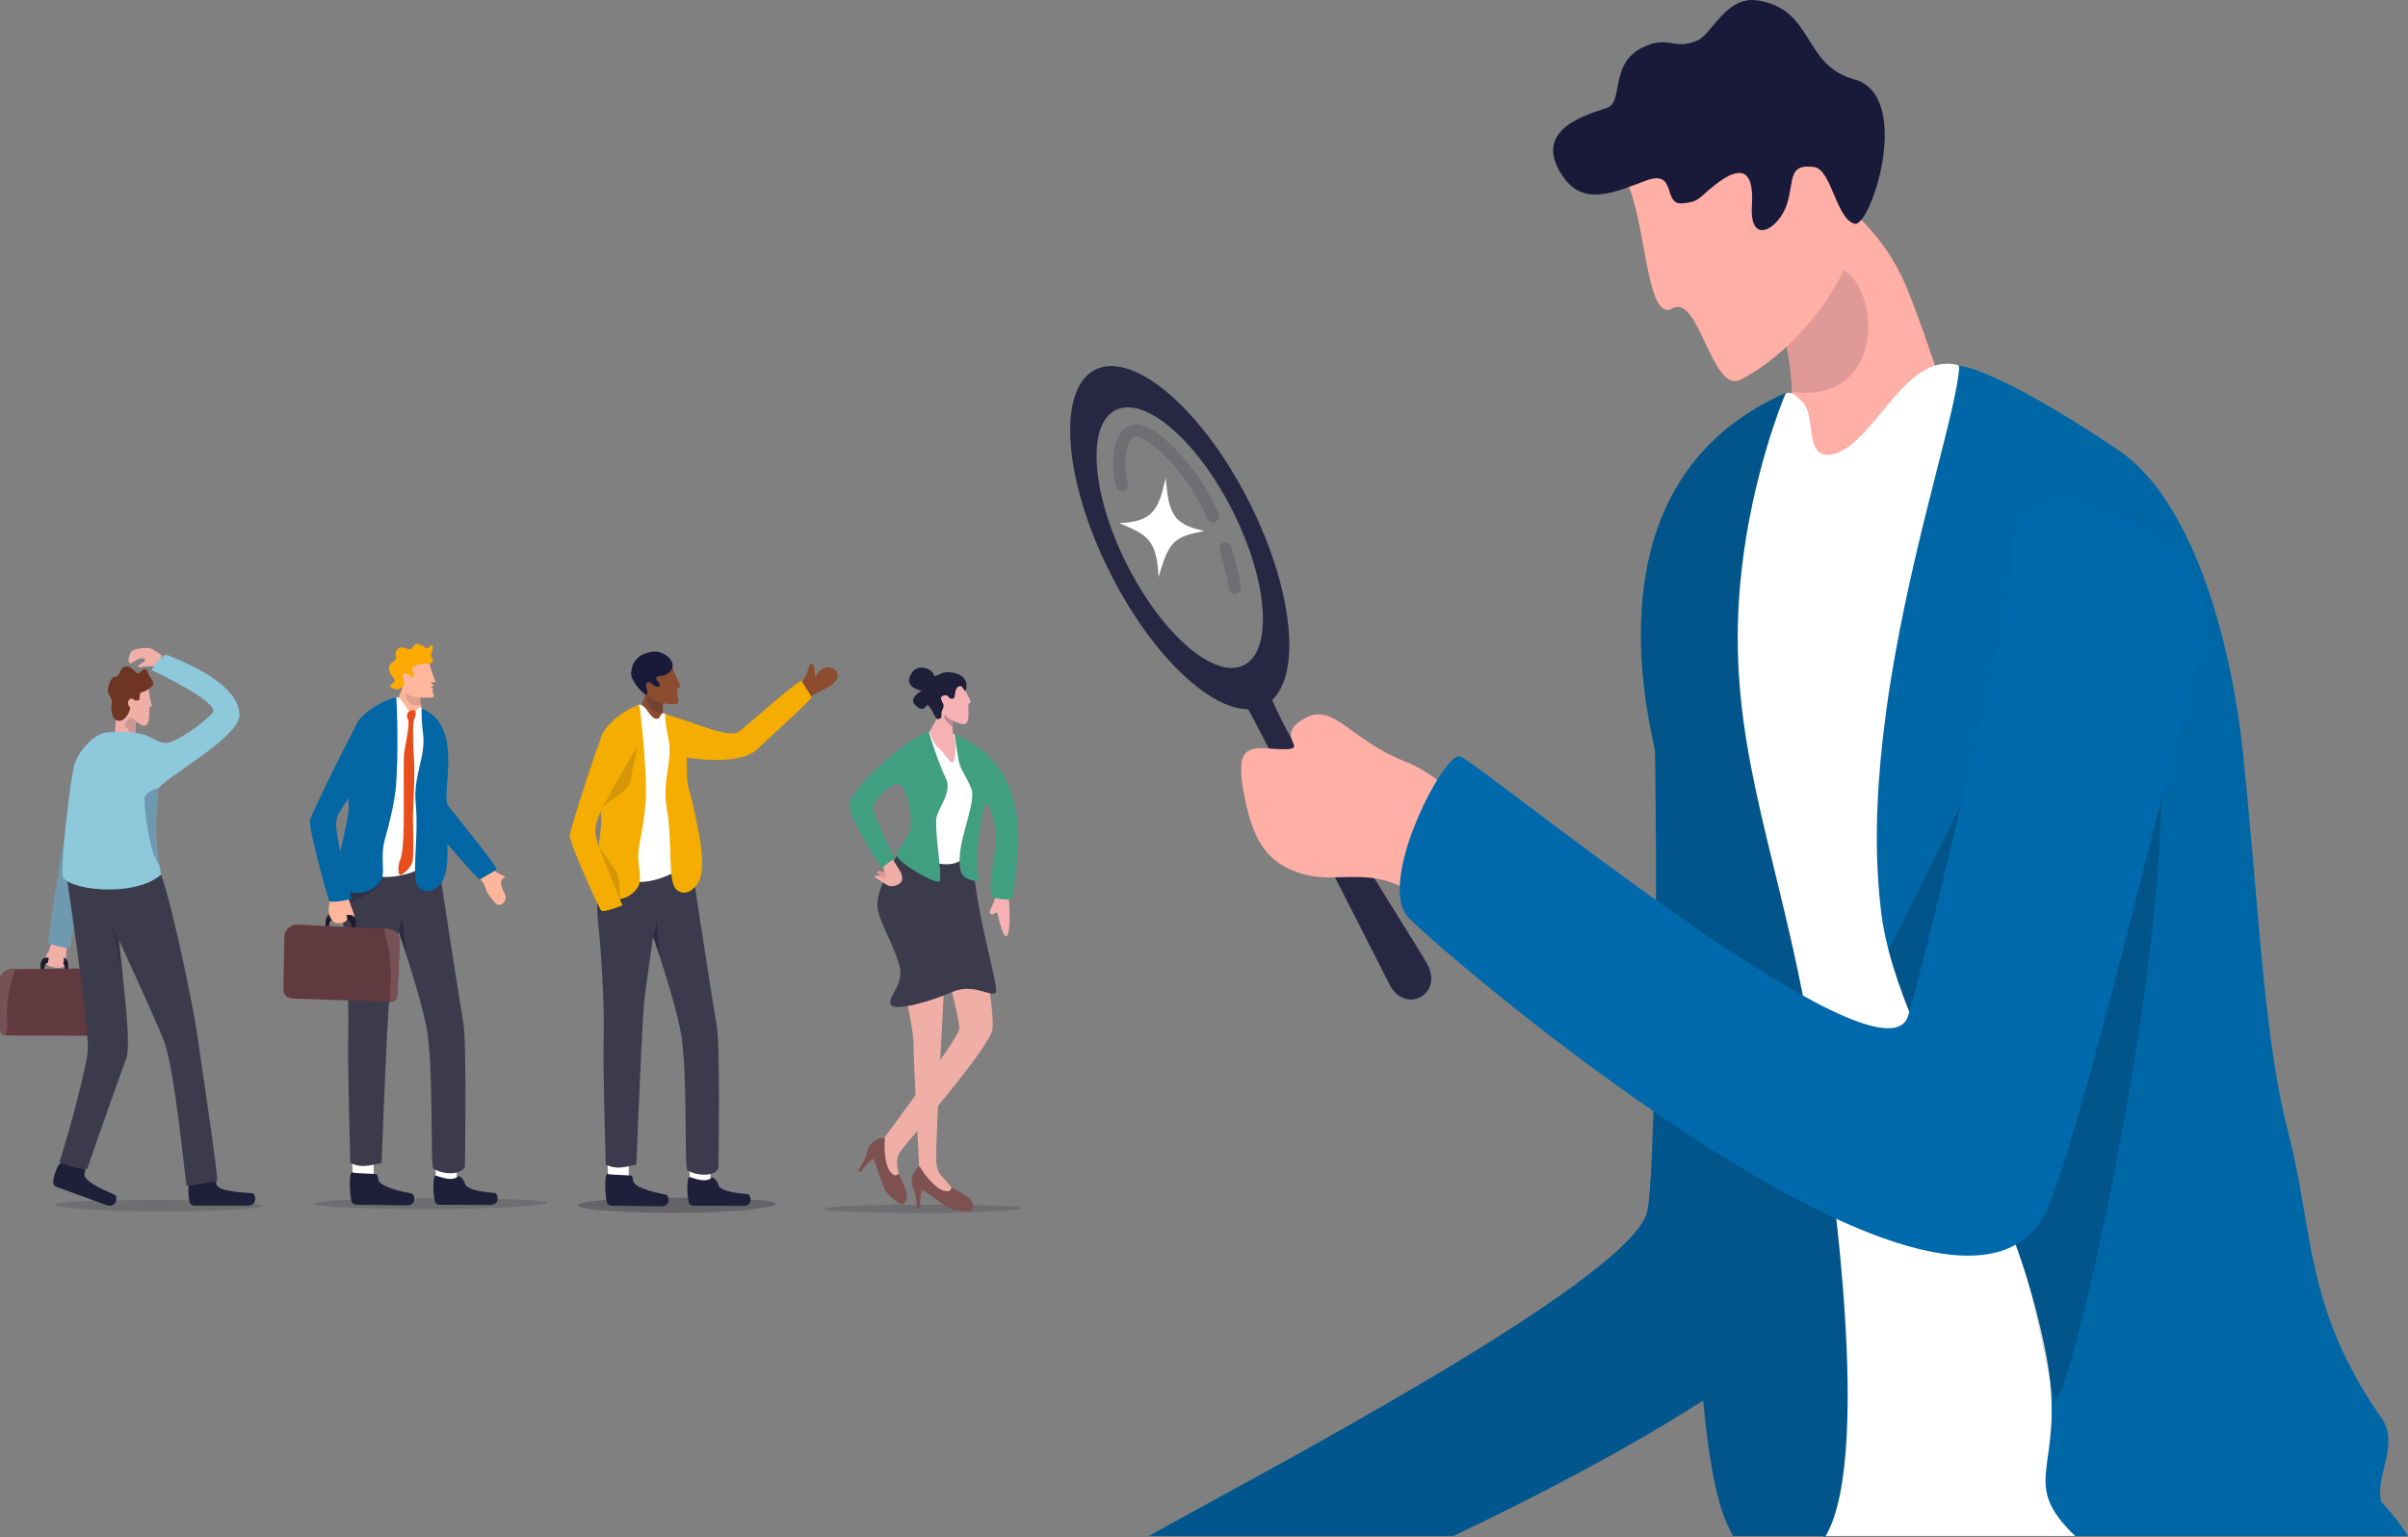 <?xml version="1.0" encoding="UTF-8"?>
<svg xmlns="http://www.w3.org/2000/svg" xmlns:xlink="http://www.w3.org/1999/xlink" id="Layer_1" viewBox="0 0 1252.78 800">
  <rect x="0" y="0" width="1252.78" height="800" fill="#808080" stroke="none"/>
  <defs>
    <style>.cls-1,.cls-2{opacity:.35;}.cls-1,.cls-2,.cls-3,.cls-4,.cls-5,.cls-6,.cls-7,.cls-8,.cls-9,.cls-10,.cls-11,.cls-12,.cls-13,.cls-14,.cls-15,.cls-16,.cls-17,.cls-18,.cls-19,.cls-20,.cls-21,.cls-22,.cls-23,.cls-24,.cls-25,.cls-26,.cls-27,.cls-28,.cls-29,.cls-30,.cls-31,.cls-32,.cls-33,.cls-34,.cls-35,.cls-36,.cls-37,.cls-38,.cls-39,.cls-40,.cls-41{stroke-width:0px;}.cls-1,.cls-8,.cls-10,.cls-14,.cls-27{fill:#1f1f3b;}.cls-2,.cls-7,.cls-9,.cls-12,.cls-15,.cls-16,.cls-26{fill:#1f1f39;}.cls-3{fill:#323240;opacity:.37;}.cls-4{fill:#0a0a0a;}.cls-4,.cls-42{opacity:.18;}.cls-5{fill:url(#linear-gradient);}.cls-6{opacity:.2;}.cls-6,.cls-11,.cls-23{fill:#191939;}.cls-7{opacity:.16;}.cls-8{opacity:.15;}.cls-9,.cls-10{opacity:.46;}.cls-11,.cls-12{opacity:.14;}.cls-13{fill:#32323f;opacity:.23;}.cls-14,.cls-15{opacity:.54;}.cls-16{opacity:.28;}.cls-43{fill:none;stroke:#191939;stroke-linecap:round;stroke-miterlimit:10;stroke-width:6.3px;}.cls-17{fill:#f4ad00;}.cls-18{fill:#603a3e;}.cls-19{fill:#775155;}.cls-20{fill:#3b3b4c;}.cls-21{fill:#3b3b4d;}.cls-22{fill:#272744;}.cls-24{fill:#419f81;}.cls-25{fill:#201b2c;}.cls-28{fill:#8b4c30;}.cls-29{fill:#8dc9db;}.cls-30{fill:#6d3522;}.cls-31{fill:#7e5151;}.cls-32{fill:#ffafa6;}.cls-33{fill:#fff;}.cls-34{fill:#ffb69c;}.cls-35{fill:#fa0;}.cls-36{fill:#e84e1b;}.cls-37{fill:#efaea6;}.cls-38{fill:#f5b1b4;}.cls-39{fill:#0267a4;}.cls-40{fill:#0067a7;}.cls-41{fill:#0069ab;}</style>
    <linearGradient id="linear-gradient" x1="-176.8" y1="632.27" x2="-170.84" y2="632.27" gradientTransform="translate(129.91 -111.11) rotate(165.15) scale(1 -1)" gradientUnits="userSpaceOnUse">
      <stop offset="0" stop-color="#efaea6"></stop>
      <stop offset=".14" stop-color="#edafa6"></stop>
      <stop offset=".17" stop-color="#ebb1a7"></stop>
      <stop offset=".25" stop-color="#e4a099"></stop>
      <stop offset=".3" stop-color="#df9490"></stop>
    </linearGradient>
  </defs>
  <path class="cls-22" d="m577.49,298c24.28,48.26,60.21,79.21,80.24,69.13,20.04-10.08,16.6-57.37-7.69-105.63-24.28-48.26-60.21-79.21-80.24-69.13-20.04,10.08-16.6,57.37,7.69,105.63Zm2.89-84.6c15.21-7.66,42.5,15.84,60.94,52.49,18.44,36.64,21.06,72.56,5.84,80.21-15.21,7.66-42.5-15.84-60.94-52.49-18.44-36.64-21.06-72.56-5.84-80.21Z"></path>
  <path class="cls-22" d="m644.85,360.43c13.94,25.65,69.93,135.71,78,151.75,8.07,16.04,28.62,5.28,19.48-10.85-9.14-16.13-77.04-120.82-82.12-142.14-5.08-21.32-15.36,1.24-15.36,1.24Z"></path>
  <g class="cls-42">
    <path class="cls-43" d="m631.15,268.67c-2.79-6.13-5.53-11.04-7.64-14.53-7.89-13.01-26.47-33.38-34.72-29.68-8.25,3.7-7.17,22.46-5,27.86"></path>
    <path class="cls-43" d="m642.5,305.89c-1.22-7.45-2.96-14.34-4.94-20.58"></path>
  </g>
  <path class="cls-41" d="m597.64,799.25h158.45c42.39-20.15,90.11-44.91,130.02-70.55,12.24-7.86,23.75-15.81,34.14-23.73,15.88-12.09,29.15-24.13,38.48-35.72,7.68-9.54,12.69-18.79,14.26-27.51.76-4.18.73-8.25-.18-12.16-4.13-17.93-5.53-54.94-5.49-97.68.11-96.93,7.65-223.31,7.65-223.31,0,0-36.35-10.49-68.83-12.61-2.4-.16-4.79-.27-7.13-.32-27.39-.67-49.67,5.95-40.9,32.03,1.38,4.1,2.36,28.88,2.91,62.68.38,23.03.56,50.25.53,77.97-.03,39.06-.48,79.13-1.35,109.89-.78,27.71-1.92,47.87-3.43,52.93-10.89,36.65-205.98,138.21-259.14,168.11Z"></path>
  <path class="cls-32" d="m1026.26,259.35l-70.58,32.02s-45.36-28.28-34.04-44.09c8.63-12.04,11.04-28.19,10.63-43.34-.47-16.81-4.43-32.4-7.3-39.72-2.11-5.37-4.02-7.32-5.14-8.02-.62-.4-1-.4-1.02-.4l.8-.47,29.02-17.48,1-3.45,8.33-28.88s21.72,14.65,33.6,43.22c10.84,26.03,28.52,80.18,34.7,110.61Z"></path>
  <path class="cls-11" d="m932.27,203.93c-.47-16.81-4.43-32.4-7.3-39.72-2.11-5.37-4.02-7.32-5.14-8.02-.09-.29-.16-.59-.22-.87-5.98-25.88,24.13-23.54,24.13-23.54,0,0,2.52.96,5.89,2.62,5.02,2.49,11.95,6.57,15.31,11.47,14.47,21.08,8.14,63.54-32.67,58.06Z"></path>
  <path class="cls-4" d="m597.64,799.25h158.45c42.39-20.15,90.11-44.91,130.02-70.55,12.24-7.86,23.75-15.81,34.14-23.73,15.88-12.09,29.15-24.13,38.48-35.72,7.68-9.54,12.69-18.79,14.26-27.51.76-4.18.73-8.25-.18-12.16-4.13-17.93-5.53-54.94-5.49-97.68.11-96.93,7.65-223.31,7.65-223.31,0,0-36.35-10.49-68.83-12.61-2.4-.16-4.79-.27-7.13-.32-27.39-.67-49.67,5.95-40.9,32.03,1.38,4.1,2.36,28.88,2.91,62.68.38,23.03.56,50.25.53,77.97-.03,39.06-.48,79.13-1.35,109.89-.78,27.71-1.92,47.87-3.43,52.93-10.89,36.65-205.98,138.21-259.14,168.11Z"></path>
  <path class="cls-32" d="m846.81,95.85c9.75,21.22,9.71,72.37,23.37,64.6,13.66-7.78,20.55,44.85,35.39,37.1,35.94-18.78,63.94-64.05,58.89-83.67-5.04-19.62-34.36-65.82-34.36-65.82l-83.29,47.8Z"></path>
  <path class="cls-23" d="m894.14,94.77c-10.39,7.59-9.25,10.42-19.18,11.05s-2.51-17.74-18.41-11.92c-15.9,5.81-32.36,13.94-43.27-1.84-15.78-22.84,7.67-31.15,22.43-35.81,9.5-3,1.19-22.63,18.6-31.42,13.65-6.9,16.48,1.75,28.93-3.86,7.52-3.39,14.84-23.08,30.87-20.77,29.73,4.28,23.52,33.68,50.37,41.01,31.31,8.54,8.72,77.3.43,75.22-9.67-2.43-12.02-28.3-21.12-29.53-13.72-1.86-10.3,7.01-14.07,19.15-4.03,12.97-19.63,22.43-18.27,1.02,1.37-21.42-7.9-19.15-17.31-12.28Z"></path>
  <path class="cls-33" d="m893.36,490.35c2.61,40.28,6.86,80.07,11.72,116.87,4.79,36.28,10.18,69.66,15.16,97.74,9.28,52.37,17.16,86.32,17.16,86.32,0,0,3.31,3.46,10.7,7.96.41.25.83.5,1.26.75.15-.25.3-.5.45-.75h201.97c53.41-25.65,7.42-80.61,3.78-99.96-2.1-11.14-22.65-130.53-41.74-241.61-16.61-96.7-32.11-187.11-33.34-194.29-.05-.31-.08-.46-.08-.46,0,0-17.92-33.78-61.13-72.21-.31-.28-.62-.55-.94-.83-28.15-6.88-43.75,43.5-66.1,46.67-13.56,1.92-7.44-20.56-14.31-27.19-2.98-2.88-5.83-6.29-9.03-4.48-1.34.76-2.75,2.43-4.25,5.43-11.98,23.98-20.26,53.08-25.63,85.33-9.76,58.46-10.02,127.27-5.66,194.7Z"></path>
  <path class="cls-40" d="m977.71,465.25c.06.85.13,1.68.22,2.51.32,3.09.67,6.21,1.08,9.28.11.81.25,1.64.36,2.44.13.83.29,1.66.42,2.49.7,3.95,1.6,8,2.67,12.15,2.68,10.35,6.44,21.28,10.86,32.44,15.22,38.48,38.14,79.66,50.58,108.91v.02c.6,1.43,1.19,2.85,1.77,4.22.83,2.08,1.61,4.08,2.33,6.01.24.65.47,1.31.7,1.96.48,1.33.95,2.65,1.4,3.96.47,1.33.92,2.65,1.37,3.97.5,1.53,1.01,3.02,1.5,4.53.54,1.73,1.08,3.41,1.61,5.11.03.1.06.2.1.31,3.68,11.99,6.53,23.36,8.82,34.12,1.47,6.91,2.44,13.14,3.05,18.79,5.05,46.9-15.13,53.57,12.98,80.72.03.03.06.05.08.08h173.14c-3.67-6.01-8.7-12.19-13.94-17.88-3.32-13.47,9.84-29.69.17-43.55-40.21-57.52-35.16-97.2-48.41-148.15-10.23-39.13-13.9-90.2-19.05-149.35-1.37-15.58-2.85-31.72-4.57-48.35-5.24-50.93-23.63-130.21-65.27-158.08-65.03-43.53-82.4-43.59-82.4-43.59,0,.13,0,.27-.01.42-.65,19.68-20.83,80.35-33.27,149.67-1.84,10.27-3.52,20.69-4.91,31.22,0,.09,0,.18-.02.29-4.19,31.27-6.1,63.3-3.36,93.33Zm264.96,323.35c.51.53.85.9,1.01,1.06-.36-.35-.69-.7-1.01-1.06Z"></path>
  <path class="cls-40" d="m861.03,390.37c2.28,10,4.34,17.03,4.86,19.71,3.3,16.69,7.53,43.19,11.18,69.17,2.01,14.28,3.84,28.39,5.25,40.64,3.87,33.87,2.61,57.47,1.51,74.09-.29,4.33-.57,8.18-.74,11.63-1.21,23.77-1.18,77.58,3.01,123.11,2.47,26.88,6.39,50.87,12.35,64.08,1.05,2.33,2.09,4.48,3.12,6.46h46.53c.41.25.83.5,1.26.75.15-.25.3-.5.45-.75,12.64-21.61,13.49-72.67,8.91-130-.92-11.49-2.05-23.22-3.36-35.02-3.58-32.45-8.44-65.39-13.49-94.93-1.25-7.31-2.56-14.38-3.91-21.24-16.07-81.55-38.08-133.79-33.22-206.73.35-5.22.83-10.35,1.4-15.35,5.62-49.01,20.84-86.53,22.76-91.09.13-.31.19-.47.19-.47-92.35,40.74-78.08,142-68.07,185.95Z"></path>
  <path class="cls-4" d="m861.03,390.37c2.28,10,4.34,17.03,4.86,19.71,3.3,16.69,7.53,43.19,11.18,69.17,2.01,14.28,3.84,28.39,5.25,40.64,3.87,33.87,2.61,57.47,1.51,74.09-.29,4.33-.57,8.18-.74,11.63-1.21,23.77-1.18,77.58,3.01,123.11,2.47,26.88,6.39,50.87,12.35,64.08,1.05,2.33,2.09,4.48,3.12,6.46h46.53c.41.25.83.5,1.26.75.15-.25.3-.5.45-.75,12.64-21.61,13.49-72.67,8.91-130-.92-11.49-2.05-23.22-3.36-35.02-3.58-32.45-8.44-65.39-13.49-94.93-1.25-7.31-2.56-14.38-3.91-21.24-16.07-81.55-38.08-133.79-33.22-206.73.35-5.22.83-10.35,1.4-15.35,5.62-49.01,20.84-86.53,22.76-91.09.13-.31.19-.47.19-.47-92.35,40.74-78.08,142-68.07,185.95Z"></path>
  <path class="cls-32" d="m778.83,480.73c-18.87-6.94-14.16,8.63-34.36-8.92-28.22-24.51-45.62-10.9-66.9-17.09-18.33-5.33-26.35-17.15-30.97-44.98-4.35-26.19,7.8-19.57,22.42-19.89,11.66-.25-6.14-6.74,9.33-15.84,15.47-9.1,23.96,11.06,52.57,22.18,24.87,9.66,51.19,43.03,60.02,50.6,8.83,7.56-12.11,33.94-12.11,33.94Z"></path>
  <path class="cls-4" d="m1068.78,729.1c-2.31-10.85-10.46-51.76-14.18-63.86-.54-1.7-1.08-3.38-1.61-5.11-.49-1.5-1.01-3-1.5-4.53-.45-1.32-.9-2.64-1.37-3.97-.67-1.95-1.39-3.92-2.11-5.92-.72-1.93-1.5-3.92-2.33-6.01-.58-1.37-1.17-2.78-1.77-4.21v-.02c-16.05-37.72-49.54-95.31-61.44-141.35l43.1-86.19,98.78,8.33c-1.32,112.95-48.19,315.08-55.57,312.83Z"></path>
  <path class="cls-41" d="m992.69,528.68c-13.13,41.33-222.34-131.53-233.14-135.06-8.1-2.65-43.4,65.01-27.07,83.5,13.43,15.21,292.8,255.59,333.87,149.17,21.52-55.75,61.33-228.97,80.52-295.63,14.99-52.05-107.55-100.45-100.15-39.17,1.82,15.07-47.58,216.89-54.03,237.2Z"></path>
  <path class="cls-13" d="m28.39,626.82c0,1.64,25.45,3.54,54.78,3.54,29.33,0,53.11-1.33,53.11-2.96s-23.78-2.96-53.11-2.96c-29.33,0-54.78.75-54.78,2.39Z"></path>
  <path class="cls-37" d="m27.36,488.12c-1.05,5.68-2.47,7.58-2.47,7.58,0,0-2.37,3.58-1.11,5.68,1.26,2.1,11.15,4.21,10.73-1.05-.42-5.26,1.05-12.21,1.05-12.21l-3.16-3.16-5.05,3.16Z"></path>
  <path class="cls-37" d="m110.55,615.39c.23-4.45-.61-15.66-.61-15.66l-11.77.11,1.41,16.83,8.02,5,2.96-6.28Z"></path>
  <path class="cls-26" d="m111.39,613.48c1.23-.3.72.88,1.19,2.74,1.06,4.26,16.57,4.31,18.91,4.68,1.21.19,3.18,6.45-2.83,6.45-5.19,0-21.84.06-27.52.02-1.19,0-2.23-.81-2.52-1.96-1.04-4.11-.79-10.5.8-10.65,2.39-.78,6.84-.04,11.97-1.29Z"></path>
  <path class="cls-25" d="m35.48,501.89l.08,5.55s-.02.05-.05.05l-1.7.03s-.05-.02-.05-.05l-.06-3.91c-.02-1.5-.89-2.7-1.95-2.68l-6.84.1c-1.06.02-1.89,1.24-1.87,2.74l.06,3.91s-.02.05-.05.05l-1.7.03s-.05-.02-.05-.05l-.08-5.55c-.03-2,1.09-3.64,2.5-3.66l9.15-.14c1.41-.02,2.58,1.59,2.61,3.59Z"></path>
  <path class="cls-25" d="m25.56,498.41s.06.03.05.06l-.7,2.48h0c-1.06.02-1.89,1.24-1.87,2.74l.06,3.91s-.02.05-.05.05l-1.7.02s-.05-.02-.05-.05l-.08-5.55c-.03-2,1.09-3.64,2.5-3.66h1.85Z"></path>
  <path class="cls-18" d="m0,510.24l.24,25.76c.01,1.56,1.29,2.81,2.84,2.79h.03s46.01.17,46.01.17c5.19-.05,5.12-3.71,5.11-5.24l.5-24.36c-.01-1.53-1.9-5.54-6.05-5.44l-40.93.35h-1.54c-3.38.04-6.25,2.51-6.22,5.97Z"></path>
  <path class="cls-19" d="m0,510.24l.24,25.76c.01,1.56,1.29,2.81,2.84,2.79h0s.04-.01.05-.03c.51-1.53.82-3.94.54-7.72-.69-9.18,1.84-19.61,4.07-26.7,0-.03-.01-.06-.05-.06h-1.47c-3.38.04-6.25,2.51-6.22,5.97Z"></path>
  <path class="cls-29" d="m31.57,447.22c-3.78,23.26-6.68,43.47-6.68,43.47,0,0,10.3,3.76,11.45,2.03,1.15-1.73,13.75-91.01,13.75-91.01,0,0-10.94-1.07-18.52,45.51Z"></path>
  <path class="cls-16" d="m31.57,447.22c-3.78,23.26-6.68,43.47-6.68,43.47,0,0,10.3,3.76,11.45,2.03,1.15-1.73,13.75-91.01,13.75-91.01,0,0-10.94-1.07-18.52,45.51Z"></path>
  <path class="cls-37" d="m42.31,609.53c1.74-4.1,4.81-14.91,4.81-14.91l-11.1-3.94-4.46,16.28,5.81,7.45,4.94-4.88Z"></path>
  <path class="cls-26" d="m43.75,608.03c1.26.14.38,1.07.17,2.98-.47,4.36,14.08,9.74,16.15,10.9,1.07.6.77,7.15-4.87,5.09-4.88-1.79-20.53-7.45-25.85-9.43-1.11-.42-1.82-1.53-1.69-2.71.44-4.22,2.87-10.13,4.41-9.72,2.52.09,6.43,2.31,11.69,2.9Z"></path>
  <path class="cls-20" d="m83.81,455.05c6.65,18.7,17.37,72.77,18.7,82.53,1.33,9.76,10.96,73.58,10.51,76.83-11.52,2.44-15.94,2.62-15.94,2.62-1.33-8.13-6.32-62.07-11.97-75.9-5.65-13.82-23.19-51.93-23.19-51.93,2.02,21.25,6.7,55.16,3.6,62.07-5.8,15.45-20.19,57.09-20.19,57.09-7.32-.64-15.68-3.62-14.35-4.03,3.88-10.94,13.32-46.27,14.65-56.84,1.33-10.57-11.63-95.94-11.63-95.94l40.14-2.2,9.66,5.69Z"></path>
  <path class="cls-16" d="m61.92,489.2c.36,6.1,1.43,12.53,2.05,19.59l-7.21-32.14s1.42,5.6,5.16,12.55Z"></path>
  <path class="cls-37" d="m77.13,357.04c.7,7.75,1.95,9.53,1.92,10.45-1.52.7-1.21-1.15-1.3,2.82-.13,5.77-.82,10.23-7.03,5.04-.13,4.25-.17,5.75-.17,5.75l-2.69,7.75-9.05-4.57c3.29-6.65-1.04-26.74,3.66-30.6,4.7-3.86,14.46,1.09,14.67,3.36Z"></path>
  <path class="cls-30" d="m67.74,368.13c-2.65-2.25-.07-6.66,2.46-3.59,2.63,0,2.49-.28,2.48-2.61-.01-2.33,1.82-1.36,3.82-2.89,2-1.52,4.31-2.37,2.7-5.09-.92-1.54-1.23-1.55-1.86-2.9-.63-1.35-.74-3.93-2.99-2.5-2.25,1.43-1.96,3.19-4.59.36-2.63-2.83-5.94-3.01-7.36.78-1.65,4.38-2.93.55-4.94,4.69-3.6,7.41,1.41,7.48.68,11.79-.72,4.31.54,8.91,3.85,8.92,3.31.02,5.67-4.69,5.74-6.97Z"></path>
  <path class="cls-7" d="m70.72,375.35c-1.7-2.28-2.71-2.09-3.28-1.63-5.08,4.12-.34,5.36,1.08,8.49,1.42,3.13,2.01-2.33,2.01-2.33l.19-4.53Z"></path>
  <path class="cls-37" d="m81.7,346.7c-1.81-.41-1.51.22-3.96.01s-5.92,1.32-5.84.04c.08-1.28,3.88-2.44,3.61-3.05-1.58-3.57-6.57,1.93-7.83,1.43-1.14-.45-1.22-2.64.56-6.05.77-1.47,7.78-2.45,10.02-1.69,2.24.76,4.85,2.95,5.74,3.53s-2.3,5.77-2.3,5.77Z"></path>
  <path class="cls-29" d="m53.69,381.47c2.6-.78,15.1-1.3,21.82,1.02,4.23,1.46,6.09,3.66,10.36,4.13,4.76.52,19.46-9.86,24.73-15.69,4.65-5.14-31.6-22.23-31.6-22.23.3-2.1,5.85-7.84,7.47-8.14,3.51,1.85,37.7,13.51,38.12,31.33.29,12.12-41.21,33.97-42.32,38.85-.22,12.2-3.5,18.99,1.55,44.31-13.8,12.44-50.42,8.08-51.3.36s4.37-52.58,6.35-58.04c2.57-7.11,9.12-14.18,14.83-15.89Z"></path>
  <path class="cls-16" d="m82.26,410.74c-.19,10.69-3.31,19.74.61,39.27-.53-.01-1.55-2.98-2.27-4.23-2.97-5.12-6.27-29.1-5.27-31.11.98-1.96,2.15-2.89,7.46-4.93-.3.16-.47.72-.53,1Z"></path>
  <path class="cls-37" d="m32.41,502.22s1.96-2.95,0-5.05c-1.96-2.1-6.8,0-6.8,0l-.7,3.79,3.48,2.05,4.02-.78Z"></path>
  <path class="cls-34" d="m244,449.45c1.45,2.2,2.14,3.71,4.46,6.32,2.24,2.52,3.63,4.27,4.34,7,.63,2.42,5.34,8.06,6.28,8.1,3.27.17,4.73-3.59,3.8-5.27-2.86-5.19-2.78-7.86-.73-8.74,2.31-.99-3.69-1.85-6.19-4.98-2.18-2.73-3.5-6.3-4.72-7.19-1.22-.89-7.24,4.76-7.24,4.76Z"></path>
  <path class="cls-13" d="m284.72,625.8c0,1.56-28.7,3.37-61.77,3.37-33.07,0-59.88-1.26-59.88-2.82s26.81-2.82,59.88-2.82c33.07,0,61.77.72,61.77,2.28Z"></path>
  <path class="cls-33" d="m237.44,615.66c.41-4.24.11-14.99.11-14.99l-11.26-.41.61,16.14,7.44,5.13,3.11-5.87Z"></path>
  <path class="cls-26" d="m238.35,612.17c.95-.76,3.06,1.9,3.5,3.68,1,4.08,13.56,4.6,15.79,4.97,1.15.19,3.02,6.18-2.73,6.16-4.97-.02-20.89-.03-26.32-.09-1.14-.01-2.13-.78-2.4-1.89-.98-3.94-1.1-13.18.42-13.31,2.04.48,8.13,3.37,11.75.49Z"></path>
  <path class="cls-33" d="m194.19,615.73c.43-4.24.19-14.99.19-14.99l-11.25-.47.51,16.14,7.41,5.17,3.14-5.85Z"></path>
  <path class="cls-26" d="m195.43,610.91c1.21.08.99,1.26,1.41,3.04.96,4.09,15.25,6.74,17.49,7.12,1.15.2,2.96,6.21-2.79,6.13-4.97-.07-20.88-.22-26.32-.33-1.14-.02-2.12-.8-2.39-1.91-.94-3.95-1.3-14.78.22-14.9,2.04.49,6.86.46,12.37.83Z"></path>
  <path class="cls-20" d="m178.09,475.47c.14,1.92.33,4.01.59,6.29.97,8.57,3.01,37.48,2.52,55.84-.5,18.27,1.05,61.02,1.05,67.57,5.33,2.43,8.63,1.68,16.24,0,0,0,1.35-35.27,2.85-66.15,1.22-25.07,1.57-22.56,5.99-54.48h0c.05.15,1.13,3.26,2.7,8.05,3.36,10.21,8.97,28.06,11.66,40.98,4.19,20.16,2,72.71,3.76,74.52,5.23,3.21,14.08,3.52,16.44-.94,0,0,1-64.98-.86-75.16-1.26-6.92-11.9-74.74-14.28-92.95,0,0-46.88-10.64-48.31,6.03-.2,2.28-.25,4.29-.23,6.21.04,2.59-.1,4.99-.24,7.62-.22,4.3-.44,9.21.11,16.57Z"></path>
  <path class="cls-9" d="m203.21,475.37s0,0,0,.03c.08-.06.12-.08.13-.09-.02,0-.14.07-.14.07Z"></path>
  <path class="cls-15" d="m207.34,484.54h0c.05.15,2.11,6.19,3.68,10.98l-1.84-19.3s.07,1.15-1.84,8.32Z"></path>
  <path class="cls-2" d="m177.81,470.46c.39-.09,18.46-4.1,20.9-13.52,0,0-15.71,1.4-20.73,1.96-.22,4.3-.32,9.12-.17,11.56Z"></path>
  <path class="cls-34" d="m213.82,375.66l-9.4-2.94c.03-4.36,4.88-13.37,5.67-17.26.86-4.26,7.01-4.86,7.01-4.86l2.14,5.89-.22.75s-.92,7.49.3,10.95c.7,1.98.17,4.86,2.16,7.92,1.49,2.29-7.66-.44-7.66-.44Z"></path>
  <path class="cls-12" d="m219.34,358.82s-.94,4.84-.41,7.7c-5.95,2.53-8.9-4.29-7.37-5.92.95-1.02,4.4-3.36,4.4-3.36l3.38,1.58Z"></path>
  <path class="cls-33" d="m205.28,362.87c4.38-1.24,5.67,7.68,9.23,7.98,2.16.18,1.68-.8,2.7-1.84.63-.64,1.22-1.35,2.21-.29,20.21,21.59-.83,76.02,1.74,79.82,2.1,3.11-15,9.89-25.74,7.16-14.73-3.74-13.83-20.4-13.41-23.58.43-3.18,9.91-57.25,9.91-57.25,0,0,6.78-5.91,13.34-12Z"></path>
  <path class="cls-25" d="m169.39,479.45l-.32,6.09s.02.05.05.06l1.87.1s.05-.02.06-.05l.22-4.29c.09-1.64,1.09-2.93,2.25-2.87l7.51.39c1.16.06,2.03,1.44,1.94,3.08l-.22,4.29s.02.05.05.06l1.87.1s.05-.02.06-.05l.32-6.09c.11-2.2-1.05-4.04-2.6-4.12l-10.04-.52c-1.55-.08-2.9,1.64-3.01,3.83Z"></path>
  <path class="cls-34" d="m180.48,465.52s.04.02.04.05c.28,2.25.89,1.66,1.67,4.62.78,2.97,3.24,7.12,1.7,7.56s-2.69-1.36-3.44-1.73c-.74-.37.94,1.39.01,2.81-.93,1.42-4.78,2.19-6.51,1.04-1.73-1.15-2.91-3.44-2.96-6.4-.04-2.95,1.45-6.94,1.76-8.23.3-1.24,7.16.17,7.72.28Z"></path>
  <path class="cls-25" d="m180.42,476.03s-.06.03-.05.07l.67,2.75h0c1.16.06,2.03,1.44,1.94,3.08l-.22,4.29s.02.05.05.06l1.87.1s.05-.02.06-.05l.32-6.09c.11-2.19-1.05-4.04-2.6-4.12l-2.03-.08Z"></path>
  <path class="cls-18" d="m208.01,490.06l-1.31,28.29c-.08,1.71-1.53,3.03-3.24,2.95h-.04s-50.54-1.69-50.54-1.69c-5.7-.26-5.48-4.29-5.4-5.96l.44-26.77c.08-1.68,2.31-6.01,6.87-5.73l44.94,2.05,1.69.08c3.71.17,6.76,2.99,6.59,6.79Z"></path>
  <path class="cls-19" d="m208.01,490.06l-1.31,28.29c-.08,1.71-1.53,3.03-3.24,2.95h0s-.04-.02-.05-.04c-.5-1.7-.74-4.36-.27-8.5,1.13-10.06-1.23-21.62-3.38-29.5,0-.03.02-.07.05-.07l1.61.07c3.71.17,6.76,2.99,6.59,6.79Z"></path>
  <path class="cls-39" d="m258.46,452.47c-.77-3.17-20.33-26.66-25.25-33.09-4.3-5.63,8.95-41.58-13.78-50.67,0,0-.5,3.61.67,13.04,1.55,12.45-5.19,21.31-3.82,36.38,1.77,19.49-2.84,39.39,1.77,43.79,2.68,2.56,6.41,3.05,10.9-1.81,7.07-7.65,2.42-32.74,1.78-38.69-.25-2.32-.8-5.45-1.28-8.68-.74-5.07-2.01-10.85-4.4-12.95,1.88.79-10.49,18.65-2.13,28.05,8.23,9.26,23.72,27.81,26.69,29.8"></path>
  <path class="cls-39" d="m176.37,461.64c6.44,4.19,15,4.32,20.67-1.9,4.7-5.15-.06-11.82,3.42-23.84,1.93-6.67,4.92-18.63,5.56-26.93,1.36-17.67.54-41.24.16-46.23,0,0-10.45,2.18-18.85,11.29-3.53,3.83-5.75,14.91-6.13,23.01-.12,2.66-.19,4.79-.23,6.6-.07,3.69.01,5.99.13,8.51.1,2.13.21,4.43.28,7.86.17,9.47-10.04,38.35-5.01,41.62Z"></path>
  <path class="cls-36" d="m214.79,369.5c-1.8-.03-4.08,1.99-2.62,4.72,1.47,2.73-1.91,14.59-2.06,19.56-.15,4.97,0,29.31-.07,32.57-.06,2.79.09,16.96-1.91,21.22-1.1,2.34-1.18,7.57,0,7.71,1.19.15,5.66-3.51,6.5-7.2.84-3.69.2-18.12.2-23.12s1.24-21.35.5-30.97c-.54-6.99-.69-18.3.25-20.09.94-1.79,1.19-4.35-.8-4.39Z"></path>
  <path class="cls-39" d="m199.35,385.76c-22.58,38.55-23.94,36.15-24.51,42.46-.56,6.31,8.1,39.53,8.1,39.53,0,0-10.58,2.58-11.61.92s-11-38.34-10.06-41.96c.94-3.62,23.29-49.22,26.15-52.67s15.2-4.93,15.07,1.24c-.13,6.17-3.13,10.49-3.13,10.49Z"></path>
  <path class="cls-3" d="m403.6,626.38c0,2.19-24.29,4.73-52.27,4.73-27.98,0-50.67-1.77-50.67-3.96s22.68-3.96,50.67-3.96c27.98,0,52.27,1.01,52.27,3.19Z"></path>
  <path class="cls-33" d="m369.39,616.33c.4-4.17.1-14.74.1-14.74l-11.07-.4.6,15.87,7.32,5.05,3.05-5.77Z"></path>
  <path class="cls-27" d="m370.29,612.91c.93-.74,3.01,1.86,3.44,3.62.98,4.01,13.33,4.52,15.53,4.88,1.14.19,2.97,6.08-2.69,6.06-4.89-.02-20.54-.03-25.89-.09-1.12-.01-2.09-.77-2.36-1.86-.96-3.87-1.08-12.96.41-13.09,2.01.47,8,3.31,11.55.48Z"></path>
  <path class="cls-33" d="m326.86,616.4c.43-4.17.19-14.74.19-14.74l-11.07-.46.51,15.87,7.29,5.09,3.09-5.76Z"></path>
  <path class="cls-27" d="m328.08,611.67c1.19.08.98,1.24,1.39,2.99.95,4.02,15,6.62,17.2,7.01,1.13.2,2.91,6.11-2.74,6.03-4.89-.06-20.54-.22-25.89-.32-1.12-.02-2.09-.79-2.35-1.88-.93-3.88-1.27-14.54.22-14.65,2.01.49,6.74.45,12.17.82Z"></path>
  <path class="cls-21" d="m311.02,478.46c.14,1.89.33,3.94.58,6.19.95,8.43,2.96,36.86,2.47,54.92-.49,17.97,1.04,60.01,1.04,66.45,5.24,2.39,8.49,1.65,15.98,0,0,0,1.33-34.69,2.81-65.06,1.2-24.66,1.54-22.19,5.89-53.58h0c.05.15,1.11,3.21,2.65,7.91,3.3,10.05,8.82,27.6,11.46,40.31,4.12,19.83,1.97,71.5,3.7,73.29,5.14,3.15,13.85,3.46,16.17-.92,0,0,.98-63.91-.84-73.92-1.24-6.81-11.71-73.5-14.04-91.42,0,0-46.1-10.47-47.52,5.93-.19,2.24-.25,4.22-.22,6.11.04,2.55-.1,4.91-.23,7.49-.22,4.23-.43,9.06.1,16.29Z"></path>
  <path class="cls-10" d="m335.73,478.37s0,0,0,.03c.08-.05.12-.08.13-.09-.02,0-.13.06-.13.06Z"></path>
  <path class="cls-14" d="m339.79,487.38h0c.05.15,2.08,6.09,3.62,10.8l-1.81-18.98s.07,1.14-1.81,8.18Z"></path>
  <path class="cls-1" d="m310.75,473.54c.38-.09,18.15-4.03,20.55-13.3,0,0-15.45,1.38-20.39,1.93-.22,4.23-.32,8.97-.16,11.37Z"></path>
  <path class="cls-28" d="m341.09,378.76l-9.44-2.14c-.32-4.28,3.09-11.59,4.2-15.84.85-3.26,5.99-9.91,5.99-9.91l3.06,8.67,1.14,1.24s-2.2,7.44-.73,10.73c.84,1.89,1.14,4.24,3.33,7.08,1.64,2.13-7.55.17-7.55.17Z"></path>
  <path class="cls-6" d="m346.04,362.05s-1.87,5.35-1.13,8.11c-5.63,2.95-9.34-5.97-7.97-7.69.86-1.07,5.41-1.94,5.41-1.94l3.69,1.51Z"></path>
  <path class="cls-28" d="m415.21,357.25c6.34-6.5,4.93-12.45,7.11-11.99,2.27.48,1.19,8.69,2.08,6.63,1.22-2.8,4.49-5.2,7.77-4.53,3.38.69,7.68,5.93-3.56,11.41-11.24,5.48-12.85,8.65-12.85,8.65l-.55-10.17Z"></path>
  <path class="cls-33" d="m331.72,366.89c4.2-1.56,6.16,7.09,9.68,7.09,2.13,0,1.59-.92,2.51-2.02.57-.68,1.09-1.42,2.14-.46,21.51,19.57,5.17,74.59,7.99,78.11,2.31,2.88-13.92,10.87-24.66,9.05-14.73-2.51-15.17-18.9-15-22.06.17-3.15,5.21-56.9,5.21-56.9,0,0,6.18-6.33,12.14-12.81Z"></path>
  <path class="cls-17" d="m416.96,354.22c-3.09.86-25.54,20.85-31.7,25.89-5.4,4.41-16.21-1.49-39.22-8.6,0,0-.21,3.58,1.68,12.73,2.5,12.09-3.4,21.3-.88,35.96,3.27,18.97.32,38.84,5.18,42.78,2.83,2.3,6.52,2.49,10.54-2.63,6.33-8.05-.21-32.28-1.31-38.07-.43-2.25-1.22-5.27-1.94-8.41-1.12-4.91-1.99-2.74-1.99-19.79,1.9.63,27.58,4.41,36.55-4.12,8.83-8.39,26.57-24.22,28.43-27.21"></path>
  <path class="cls-17" d="m311.16,466c6.64,3.6,15.05,3.05,20.11-3.49,4.2-5.42-.99-11.59,1.48-23.64.2-.96.41-2.03.62-3.18,1.28-6.87,2.73-16.64,2.71-23.65-.01-3-.1-6.17-.24-9.38-.68-15.44-2.61-31.93-3.25-35.95,0,0-10.07,2.96-17.59,12.56-3.16,4.04-4.47,15.07-4.2,23.04.09,2.61.19,4.71.3,6.48.22,3.62.49,5.87.79,8.33.26,2.09.56,4.33.89,7.69.92,9.27-6.82,38.39-1.63,41.19Z"></path>
  <path class="cls-8" d="m318.78,391.84c2.12,10.07-11.47,25.12-6.86,31.88,1.28-6.87,16.42-11.45,16.39-18.46-.01-3,3.13-13.34,2.99-16.56l-12.52,3.14Z"></path>
  <path class="cls-17" d="m331.31,388.7c-21.04,35.67-21.89,39.04-21.46,45.25.43,6.21,14,37.13,14,37.13,0,0-9.87,4.14-11.13,2.69-1.26-1.45-16.64-35.52-16.29-39.18.35-3.66,15.2-49.64,17.44-53.43,2.24-3.79,13.77-8.94,14.6-2.92s2.84,10.46,2.84,10.46Z"></path>
  <path class="cls-28" d="m349.83,347.36c.79,3.68,5.73,10.28,3.21,10.6-2.51.31,1.67,7.77-.99,8.2-6.45,1.04-14.44-2.1-15.68-5.13-1.24-3.02-1.91-11.82-1.91-11.82l15.37-1.86Z"></path>
  <path class="cls-23" d="m343.63,351.79c2.07-.02,5.58-1.77,6.22-4.43.81-3.38-2.67-7.13-7.44-8.19-3.12-.7-8.24,1.04-10.19,2.78-3.03,2.69-3.45,5.05-3.86,7.94-.62,4.41,7.35,12.59,8.22,11.52,1.01-1.25-1.18-4.81-.12-5.85,1.59-1.56,2.01-.09,3.66,1.12,1.77,1.29,4.7,1,2.46-1.63-2.24-2.63-.83-3.24,1.05-3.26Z"></path>
  <path class="cls-13" d="m531.51,628.6c0,1.19-24.35,2.57-52.41,2.57-28.06,0-50.81-.96-50.81-2.15,0-1.19,22.75-2.15,50.81-2.15,28.06,0,52.41.55,52.41,1.73Z"></path>
  <path class="cls-37" d="m502.48,471.42l3.92,5.71c.14.21.25.44.3.69.71,3.08,5.63,24.33,7.29,31.59.01.05.02.1.03.15.9,6.08,3.09,21.19,2.3,26.08-1.6,9.95-46.36,60.96-48.11,63.83-1.75,2.87-2.03,5.83-.64,11.33.01.05.03.11.05.16h0c.73,2.13-2.04,3.69-3.48,1.96l-6.11-7.3c-.14-.17-.25-.36-.33-.56l-2.11-5.37c-.26-.66-.16-1.4.27-1.96,0,0,42.47-56.87,43.16-62.1.69-5.23-9.39-40.14-9.39-40.14-.19-.58-3.27-.57-3.84-.78-1.98-.74-6.7-3.87-7.65-16.94-.28-3.93,6.12-7.89,8.17-9.06.4-.22.86-.31,1.31-.24l13.49,2.06c.56.08,1.05.4,1.37.86Z"></path>
  <path class="cls-37" d="m493.29,475.41s-7.08,123.77-6.15,129.64c.93,5.87,2.52,6.75,4.09,8.34l4.95,5.83-9.9,3.27-7.64-7.04s-3.58-67.16-3.43-73.5c.15-6.34-7.76-40.93-7.76-40.93-.07-1.62-1.76-15.29-2.67-16.64-2.41-3.6-3.95-25.86,6.98-24.04,17.99,2.99,21.53,15.06,21.53,15.06Z"></path>
  <path class="cls-31" d="m477.67,607.33c-1.56,1.51-4.74,5.4-2.7,10.54,2.34,5.03,1.89,10.86,1.89,10.86h1.79s-.28-7.96,1.38-9.43c2.73,1.41,13.14,9.67,15.63,10.06,2.49.4,9.22,1.62,10.07.39.85-1.23.76-4.24-1.43-6.22-2.18-1.98-9.05-5.6-9.05-5.6,0,0-.37-.07-.4.28-.05.79-.2,2.1-3.5,1.44-4.37-.88-10.54-8.41-12.49-12.13-.24-.45-.83-.55-1.19-.19Z"></path>
  <path class="cls-31" d="m459.61,592.01c-2.12.3-7.05,1.56-8.42,6.97-1.05,5.45-4.83,9.91-4.83,9.91l1.45,1.05s4.44-6.62,6.64-6.84c1.39,2.74,4.97,15.21,6.78,17.31s6.29,6.21,7.93,6.21,3.1-2.8,2.48-5.87c-.61-3.07-4.06-9.84-4.06-9.84,0,0-.26-.27-.49,0-.5.61-1.39,1.59-3.68-.89-3.03-3.28-3.62-13.06-3.01-17.19.07-.47-.33-.88-.8-.82Z"></path>
  <path class="cls-20" d="m505.81,445.84c2.89,36.16,14.85,68.86,11.92,71.01-3.7,1.28-11.76-5.26-22.43-.62-11.93,5.19-30,10.09-31.81,6.62-2.03-3.9,6.01-9.65,4.82-17.94-1.59-11.05-11.85-26.09-11.89-33.98-.06-10.68,12.43-29.14,12.43-29.14,0,0,23.12,10.05,36.96,4.05Z"></path>
  <path class="cls-33" d="m490.63,380.6l6.03,1.65,11.15,34.65s-1.65,20.86-5.99,28.39c-5.65,9.8-26.38.67-25.66-1.55,6.6-20.32,6.87-62.68,6.87-62.68l7.59-.46Z"></path>
  <path class="cls-5" d="m458.24,456.96s-.79-1.84-1.66-2.66c-.29-.27-.19-.97.19-1.09,1.78-.58,5.34,2.19,5.34,2.19l1.38,1.97-2.69,1.06-2.55-1.46Z"></path>
  <path class="cls-37" d="m464.54,447.36s4.18,6.32,4.27,6.98c.09.66,1,2.16.39,3.99-.45,1.35-3.15,3.2-6.44,2.72-.92-.13-8.24-4.86-7.94-5.02,1.18-.74,2.94-.65,5.78,1.19-.14-2.79-1.35-7.17-1.35-7.17l-1.53-2.51,3.95-2.25,2.87,2.07Z"></path>
  <path class="cls-24" d="m483.12,380.6c-13.14,4.53-41.72,31.2-41.45,38.21.29,7.57,17.04,32.98,17.04,32.98,6.09-5.34,6.96-4.82,6.96-4.82,0,0-12-23.71-11.53-26.77.67-4.33,10.94-14.47,14.26-11.9,3.32,2.57,7.45,18.29,4.36,25.4-3.09,7.11-6.79,7.91-6.14,11.58.65,3.67,20.41,15.29,22.18,13.28,1.77-2.01-3.09-28.14-1.44-33.88,1.47-5.11,8.17-13.04,4.61-19.96-3.56-6.92-8.86-24.13-8.86-24.13Z"></path>
  <path class="cls-38" d="m518.34,463.47c-.2,6.6-4.58,10.46-3.08,12.02s3.21-2.44,3.83.52c.63,2.96,3.8,15.95,5.5,9.26s-.17-22.76-.17-22.76l-6.08.96Z"></path>
  <path class="cls-24" d="m500.09,383.53c24.81,12.08,27.46,33.19,28.99,41.25,2.47,12.96-2.26,42.11-2.26,42.11-2.19,2.61-10.32,0-10.32,0-3.21-4.6.99-20.29,1.69-29.54.47-6.23-3.76-23.33-5.94-18.24-2.18,5.09-5.51,33.35-3.19,37.14,2.32,3.79-7.55,2.01-8.97-2.16-4.28-12.57,8.33-35.56,5.26-43.6-3.08-8.03-5.86-9.25-6.94-16.68-1.02-6.99-1.75-11.56-1.75-11.56l3.43,1.28Z"></path>
  <path class="cls-38" d="m496.61,371.85c-1.46,6.7-1.1,10.18,0,12.07,1.09,1.87.76,13-1.39,12.92-1.07-.04-4.65-5.92-6.94-7.57-2.29-1.65-4.8-8.33-4.8-8.33,0,0,4.92-8.52,8.3-15.64,3.38-7.12,4.84,6.55,4.84,6.55Z"></path>
  <path class="cls-16" d="m495.71,378.17c.05-.89.15-1.87.32-2.97.05-.39.12-.79.19-1.2-.37-.36-.79-.67-1.17-.74-.52-.1-1.35-.44-1.83-1.04-.81-.99-2.49,0-1.79,1.68.27.65,2.17,3.15,4.29,4.28Z"></path>
  <path class="cls-38" d="m501.49,357.12c1.8,5.74,4.84,8.34,2.76,8.87-1.57.4,1.91,12.26-4.01,10.71-5.88-1.54-10.78-4.6-11.17-10.91-.39-6.31-.79-10-.79-10l13.21,1.33Z"></path>
  <path class="cls-26" d="m499.85,357.06c-3.81.12-2.43,5.17-3.62,6.23-.67.6-2.35.24-2.72-.58-.42-.91-1.78-1.21-3.18-.55-1.68.78-.27,2.81.4,4.15.5,1-.07,2.34-.57,3.35-1.06,2.15.89,4.33-2.31,4.52-1.36.08-3.14-6.48-5.52-7.44-1.04,2.16-3.4,3.38-6.4-.08-2.64-3.04,1.12-5.75,3.6-7.2-1.92-.4-9.68-2.48-5.28-9.12,3.38-5.89,11.75-1.84,11.66,1.44,3.22-.21,3.54-2.88,10.14-1.68,7.48,1.36,7.33,6.96,6.27,9.27-.43.94-1.43-2.35-2.46-2.31Z"></path>
  <path class="cls-8" d="m311.45,440.14c5.7,15.04,11.04,27.8,11.04,27.8,0,0,.36-10.8-2.15-14.74-2.5-3.94-8.89-13.06-8.89-13.06Z"></path>
  <path class="cls-34" d="m223.5,345.18c.09,1.64,2.47,8.2,2.84,8.89.37.69-.15.94-1.13.94-.83,0-1.14,0-.72.65.46.7,1.73.56,1.23,1.02-.23.21-1.79.84-1.46,1.09.14.1,1.37.4,1.3.79-.09.47-.71.19-.56,1.04s1.8,3.17-.41,3.34c-2.21.17-10.32.45-12.55-1.77s-6.3-11.54-6.28-11.82c.02-.28,3.13-4.68,3.43-5.06.3-.38,10.53-2.24,10.25-2.27-.28-.03,3.98,1.53,4.07,3.17Z"></path>
  <path class="cls-35" d="m223,345.35c1.21-.07,3.12-.99,1.92-2.85-.45-.69-1.04-1.37-.17-3.53,1-2.49.12-4.15-1.3-2.49-1.67,1.95-1.99.24-4.45-.84-2.46-1.08-2.75-.84-4.37,1.24-1.62,2.08-2.12.63-4.03.24-1.91-.39-3.52-.31-4.5,1.9-.98,2.21.77,2.65-.44,4.51-.78,1.2-2.68.99-3.26,3.46-.61,2.54,1.85,4.72,2.99,6.94.74,1.44-3.47,2.13-2.1,3.46,1.78,1.73,4.01,1.58,5.61.55,1.12-.72,1.49-1.87,1.29-3.17-.26-1.6-1.39-2.44-.4-3.8,1.01-1.39,2.4-.25,2.91.26,1.16,1.16,2.63,2.02,2.41-.19-.22-2.21-1.6-3.04.29-4.38,1.89-1.34,6.4-1.22,7.61-1.3Z"></path>
  <path class="cls-33" d="m626.57,276.28c-16.63-3.45-18.54-9.45-20.12-27.67-3.64,16.84-6.97,23.06-24.22,23.54,14.49,6.13,19.57,8.34,20.54,28.26,5.38-19.62,8.8-21.1,23.79-24.13Z"></path>
</svg>
